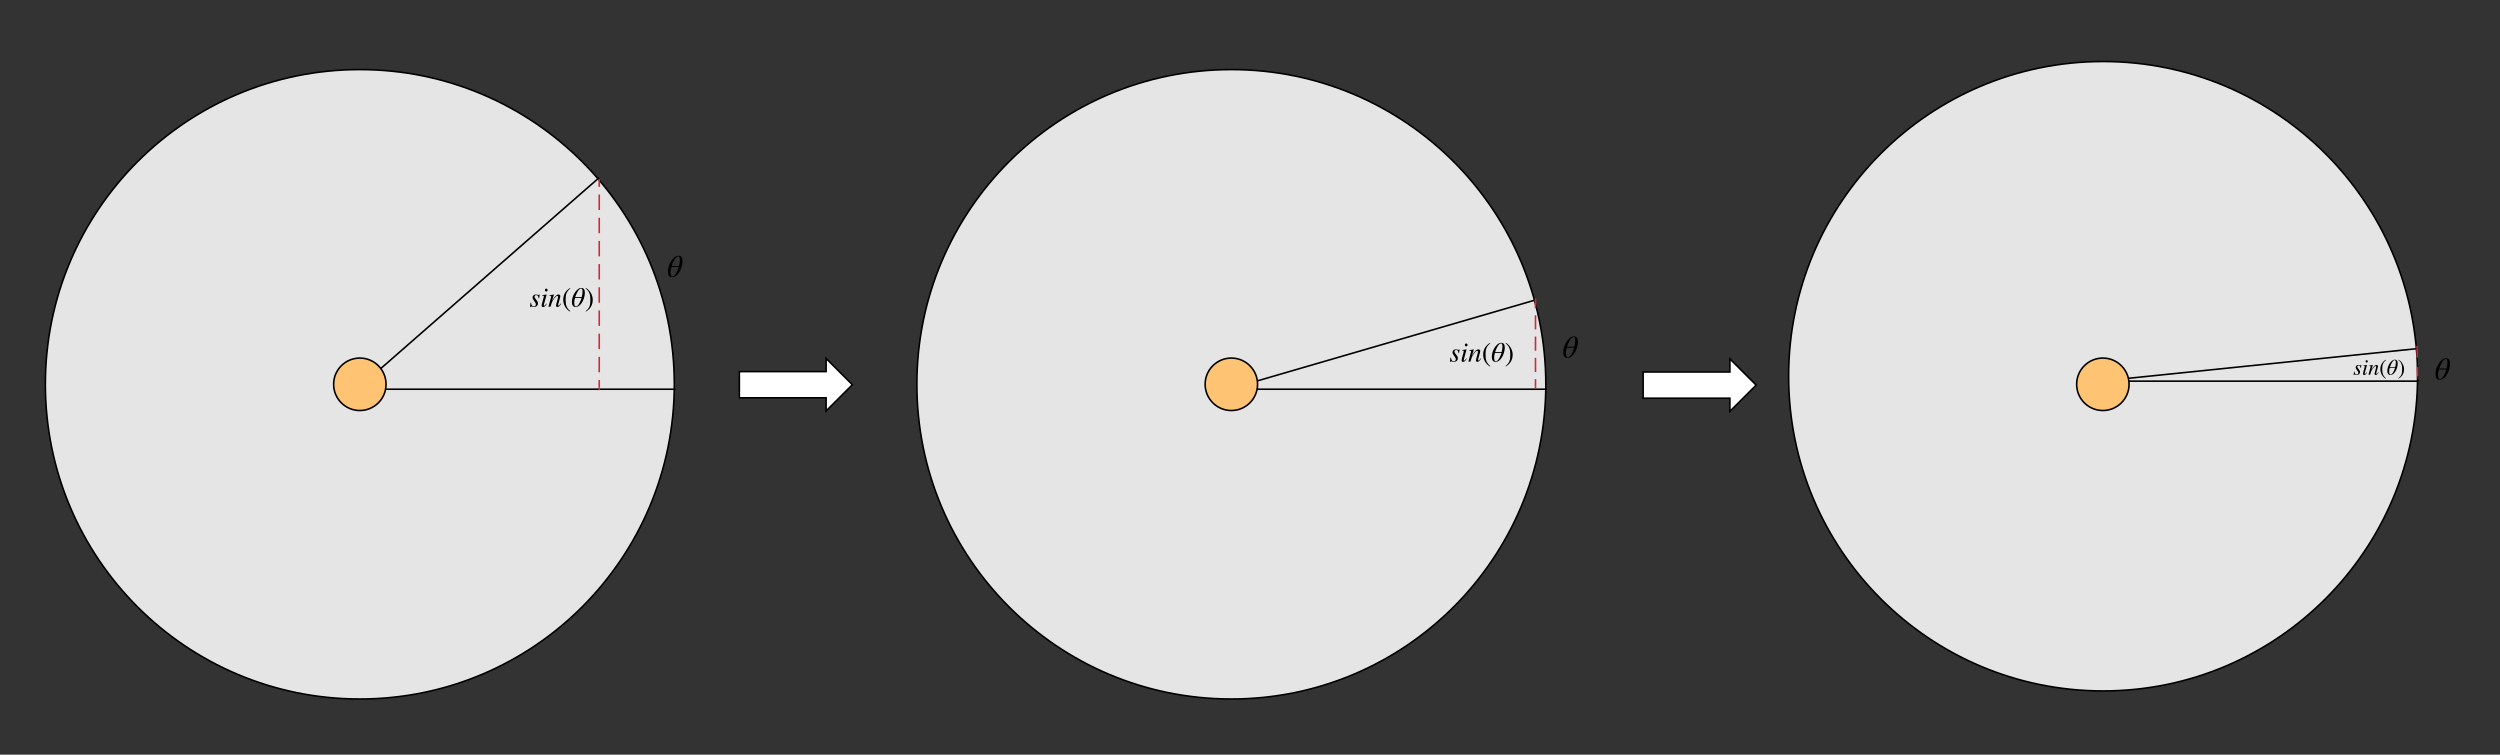 <svg xmlns="http://www.w3.org/2000/svg" xmlns:lucid="lucid" width="3098.08" height="935.23"><rect width="100%" height="100%" fill="#333333" stroke="none"/><g lucid:page-tab-id="0_0"><path d="M835.62 476.23c0 215.4-174.47 390-389.7 390-215.22 0-389.7-174.6-389.7-390s174.48-390 389.7-390c215.23 0 389.7 174.6 389.7 390z" stroke="#000" stroke-width="2" fill="#e5e5e5"/><path d="M442.54 482.33H837.2M442.54 482.33h-3" stroke="#000" stroke-width="2" fill="none"/><path transform="translate(0 0)"/><path d="M442.54 482.33l299.6-261.9M442.54 482.33l-2.26 1.98" stroke="#000" stroke-width="2" fill="none"/><path transform="translate(0 0)"/><path d="M478.4 476.23c0 17.95-14.54 32.5-32.47 32.5-17.94 0-32.48-14.55-32.48-32.5s14.54-32.5 32.48-32.5c17.93 0 32.47 14.55 32.47 32.5z" stroke="#000" stroke-width="2" fill="#ffc374"/><path d="M1196.23 56.23h240v60h-240zM656.23 356.23h80v30.52h-80z" fill="none"/><path d="M668.8 364.9l-.7 4.82h-.54c-.35-2.85-1.38-3.98-3.06-3.98-1.2 0-2.02.68-2.02 1.96 0 .92.5 1.92 1.85 3.5 1.72 2 2.33 3.33 2.33 4.67 0 2.85-2.1 4.6-4.94 4.6-.58 0-1.1-.04-1.9-.35-.64-.27-1.12-.3-1.5-.3-.38 0-.75.17-1 .72h-.54l.68-5.46h.55c.5 3.26 1.66 4.67 3.45 4.67 1.6 0 2.6-.96 2.6-2.65 0-1.1-.58-2.26-1.92-3.95-1.47-1.85-2.16-3.4-2.16-4.5 0-2.26 1.6-3.7 4.15-3.7.6 0 1.07.1 1.93.34.65.2.96.23 1.23.23.52 0 .76-.14 1.03-.62h.5M678.65 359.52c0 .96-.8 1.75-1.7 1.75-.98 0-1.63-.72-1.63-1.82 0-1.06.68-1.8 1.6-1.8.94 0 1.73.88 1.73 1.87m-1.45 16.66l.45.37c-1.9 2.9-3 3.92-4.7 3.92-1.14 0-1.68-.62-1.68-1.9 0-.68.24-1.88.75-3.8l1.65-6.08c.17-.63.3-1.25.3-1.52 0-.7-.34-.8-2.2-.82v-.55c1.35-.1 2.04-.2 5.5-.85l.14.1-3.22 11.78c-.17.58-.34 1.03-.34 1.5 0 .35.2.52.48.52.58 0 1.4-.72 2.88-2.67M694.96 376.07l.48.45c-2.34 3.2-3.2 3.88-4.8 3.88-.87 0-1.62-.55-1.62-1.86 0-.34.06-.78.55-2.57l1.5-5.56c.28-1.06.5-2.3.5-2.7 0-.62-.32-1-.84-1-1.37 0-2.92 1.68-5.08 4.87-1.54 2.3-1.82 3.1-3.43 8.52h-2.58l3.3-12.03c.03-.17.07-.37.07-.58 0-.7-.47-.9-2.22-.94V366c2.78-.54 3.74-.67 5.56-1.05l.14.07-2.3 7.48c3.43-5.5 5.73-7.55 7.93-7.55 1.48 0 2.24.86 2.24 2.1 0 .6-.14 1.33-.35 2.05l-1.93 6.97c-.34 1.24-.48 1.82-.48 2.1 0 .3.13.62.54.62.48 0 1.1-.56 2.1-1.83.24-.28.48-.6.72-.9M706.77 385.62l-.4.55c-5.44-3.1-8.4-8.9-8.4-14.73 0-6.35 3-11.3 8.5-14.56l.3.55c-4.78 4.08-5.84 7.28-5.84 13.9 0 6.4 1.03 10.27 5.84 14.3M724.76 362.54c0 5.57-2.06 10.5-4.6 13.9-2.23 2.96-4.64 4.03-7.04 4.03-2.78 0-4.4-2.27-4.4-5.9 0-7.4 3.88-13.47 7.63-16.32 1.5-1.13 2.8-1.44 4.2-1.44 2.42 0 4.2 1.66 4.2 5.74m-11.9 5.64h8c.58-2 1.02-4.47 1.02-7.04 0-2.2-.6-3.6-1.82-3.6-2.98 0-6.35 7.58-7.2 10.64m7.75 1.1h-8c-.65 1.7-1 3.5-1 5.66 0 3.06.66 4.8 1.93 4.8 3.3 0 6.25-7.1 7.07-10.47M725.75 357.43l.42-.55c5.25 3.16 8.37 8.9 8.37 14.73 0 6.36-3.02 11.24-8.48 14.57l-.3-.55c4.87-4.02 5.83-7.25 5.83-13.9 0-6.43-.87-10.38-5.85-14.3"/><path d="M742.6 221.93V480.5" fill="none"/><path d="M742.6 221.93v9.58m0 9.58v19.16m0 9.57v19.17m0 9.57v19.15m0 9.57v19.15m0 9.58v19.15m0 9.58v19.15m0 9.58v19.15m0 9.6v19.14m0 9.58v9.57" stroke="#c92d39" stroke-width="2" fill="none"/><path fill="#c92d39" transform="translate(0 0)"/><path d="M742.6 480.5v3" stroke="#c92d39" stroke-width="2" fill="none"/><path d="M826.65 316.23h19.15v28h-19.15z" fill="none"/><path d="M845.78 323.35c0 6.28-2.32 11.85-5.2 15.7-2.5 3.32-5.22 4.52-7.93 4.52-3.13 0-4.95-2.56-4.95-6.66 0-8.32 4.37-15.17 8.6-18.4 1.7-1.27 3.17-1.6 4.72-1.6 2.75 0 4.76 1.84 4.76 6.45m-13.44 6.35h9.03c.66-2.24 1.16-5.03 1.16-7.93 0-2.48-.7-4.07-2.05-4.07-3.37 0-7.17 8.56-8.14 12m8.76 1.24h-9.03c-.73 1.94-1.12 3.95-1.12 6.4 0 3.44.74 5.4 2.17 5.4 3.72 0 7.05-8 7.98-11.8"/><path d="M1915.62 476.23c0 215.4-174.47 390-389.7 390-215.22 0-389.7-174.6-389.7-390s174.48-390 389.7-390c215.23 0 389.7 174.6 389.7 390z" stroke="#000" stroke-width="2" fill="#e5e5e5"/><path d="M1522.54 482.33h394.65M1522.54 482.33h-3" stroke="#000" stroke-width="2" fill="none"/><path transform="translate(0 0)"/><path d="M1522.54 482.33l379.97-110.55M1522.54 482.33l-2.88.84" stroke="#000" stroke-width="2" fill="none"/><path transform="translate(0 0)"/><path d="M1558.4 476.23c0 17.95-14.54 32.5-32.47 32.5-17.94 0-32.48-14.55-32.48-32.5s14.54-32.5 32.48-32.5c17.93 0 32.47 14.55 32.47 32.5z" stroke="#000" stroke-width="2" fill="#ffc374"/><path d="M1796.23 424.23h80v30.52h-80z" fill="none"/><path d="M1808.8 432.9l-.7 4.82h-.54c-.35-2.85-1.38-3.98-3.06-3.98-1.2 0-2.02.68-2.02 1.96 0 .92.5 1.92 1.85 3.5 1.72 2 2.33 3.33 2.33 4.67 0 2.85-2.1 4.6-4.94 4.6-.58 0-1.1-.04-1.9-.35-.64-.27-1.12-.3-1.5-.3-.38 0-.75.17-1 .72h-.54l.68-5.46h.55c.5 3.26 1.66 4.67 3.45 4.67 1.6 0 2.6-.96 2.6-2.65 0-1.1-.58-2.26-1.92-3.95-1.47-1.85-2.16-3.4-2.16-4.5 0-2.26 1.6-3.7 4.15-3.7.6 0 1.07.1 1.93.34.65.2.96.23 1.23.23.52 0 .76-.14 1.03-.62h.5M1818.65 427.52c0 .96-.8 1.75-1.7 1.75-.98 0-1.63-.72-1.63-1.82 0-1.06.68-1.8 1.6-1.8.94 0 1.73.88 1.73 1.87m-1.45 16.66l.45.37c-1.9 2.9-3 3.92-4.7 3.92-1.14 0-1.68-.62-1.68-1.9 0-.68.24-1.88.75-3.8l1.65-6.08c.17-.63.3-1.25.3-1.52 0-.7-.34-.8-2.2-.82v-.55c1.35-.1 2.04-.2 5.5-.85l.14.1-3.22 11.78c-.17.58-.34 1.03-.34 1.5 0 .35.2.52.48.52.58 0 1.4-.72 2.88-2.67M1834.96 444.07l.48.45c-2.34 3.2-3.2 3.88-4.8 3.88-.87 0-1.62-.55-1.62-1.86 0-.34.06-.78.55-2.57l1.5-5.56c.28-1.06.5-2.3.5-2.7 0-.62-.32-1-.84-1-1.37 0-2.92 1.68-5.08 4.87-1.54 2.3-1.82 3.1-3.43 8.52h-2.58l3.3-12.03c.03-.17.07-.37.07-.58 0-.7-.47-.9-2.22-.94V434c2.78-.54 3.74-.67 5.56-1.05l.14.07-2.3 7.48c3.43-5.5 5.73-7.55 7.93-7.55 1.48 0 2.24.86 2.24 2.1 0 .6-.14 1.33-.35 2.05l-1.93 6.97c-.34 1.24-.48 1.82-.48 2.1 0 .3.13.62.54.62.48 0 1.1-.56 2.1-1.83.24-.28.48-.6.72-.9M1846.77 453.62l-.4.55c-5.44-3.1-8.4-8.9-8.4-14.73 0-6.35 3-11.3 8.5-14.56l.3.55c-4.78 4.08-5.84 7.28-5.84 13.9 0 6.4 1.03 10.27 5.84 14.3M1864.76 430.54c0 5.57-2.06 10.5-4.6 13.9-2.23 2.96-4.64 4.03-7.04 4.03-2.78 0-4.4-2.27-4.4-5.9 0-7.4 3.88-13.47 7.63-16.32 1.5-1.13 2.8-1.44 4.2-1.44 2.42 0 4.2 1.66 4.2 5.74m-11.9 5.64h8c.58-2 1.02-4.47 1.02-7.04 0-2.2-.6-3.6-1.82-3.6-2.98 0-6.35 7.58-7.2 10.64m7.75 1.1h-8c-.65 1.7-1 3.5-1 5.66 0 3.06.66 4.8 1.93 4.8 3.3 0 6.25-7.1 7.07-10.47M1865.75 425.43l.42-.55c5.25 3.16 8.37 8.9 8.37 14.73 0 6.36-3.02 11.24-8.48 14.57l-.3-.55c4.87-4.02 5.83-7.25 5.83-13.9 0-6.43-.87-10.38-5.85-14.3"/><path d="M1902.83 373.04v105.6" fill="none"/><path d="M1902.83 373.04v8.8m0 8.8v17.6m0 8.8v17.6m0 8.8v17.6m0 8.8v8.8" stroke="#c92d39" stroke-width="2" fill="none"/><path d="M1903.83 373.04h-2v-3h2z" fill="#c92d39"/><path d="M1902.83 478.63v3" stroke="#c92d39" stroke-width="2" fill="none"/><path d="M1936.23 416.23h19.15v28h-19.15z" fill="none"/><path d="M1955.36 423.35c0 6.28-2.33 11.85-5.2 15.7-2.5 3.32-5.22 4.52-7.93 4.52-3.14 0-4.96-2.56-4.96-6.66 0-8.32 4.38-15.17 8.6-18.4 1.7-1.27 3.17-1.6 4.72-1.6 2.74 0 4.76 1.84 4.76 6.45m-13.44 6.35h9.02c.66-2.24 1.16-5.03 1.16-7.93 0-2.48-.7-4.07-2.05-4.07-3.37 0-7.16 8.56-8.13 12m8.75 1.24h-9.02c-.74 1.94-1.13 3.95-1.13 6.4 0 3.44.74 5.4 2.17 5.4 3.7 0 7.04-8 7.97-11.8"/><path d="M916.23 460.48h107.5v-16.25l32.5 32.5-32.5 32.5v-16.25h-107.5z" stroke="#000" stroke-width="2" fill="#fff"/><path d="M2995.93 466.23c0 215.4-174.48 390-389.7 390-215.23 0-389.7-174.6-389.7-390s174.47-390 389.7-390c215.22 0 389.7 174.6 389.7 390z" stroke="#000" stroke-width="2" fill="#e5e5e5"/><path d="M2602.84 472.33h394.65M2602.84 472.33h-3" stroke="#000" stroke-width="2" fill="none"/><path transform="translate(0 0)"/><path d="M2602.84 472.33l392.53-40.3M2602.84 472.33l-3 .3" stroke="#000" stroke-width="2" fill="none"/><path transform="translate(0 0)"/><path d="M2638.4 476.23c0 17.95-14.54 32.5-32.47 32.5-17.94 0-32.48-14.55-32.48-32.5s14.54-32.5 32.48-32.5c17.93 0 32.47 14.55 32.47 32.5z" stroke="#000" stroke-width="2" fill="#ffc374"/><path d="M2916.23 445.23h64.32v24.54h-64.32z" fill="none"/><path d="M2926.33 452.2l-.55 3.88h-.44c-.28-2.3-1.1-3.2-2.46-3.2-.97 0-1.63.55-1.63 1.57 0 .74.4 1.54 1.5 2.8 1.37 1.6 1.87 2.7 1.87 3.77 0 2.3-1.7 3.7-3.98 3.7-.47 0-.88-.03-1.52-.28-.52-.22-.9-.25-1.2-.25-.3 0-.62.13-.8.57h-.45l.55-4.4h.44c.4 2.64 1.33 3.77 2.76 3.77 1.3 0 2.1-.78 2.1-2.13 0-.87-.47-1.8-1.55-3.16-1.18-1.5-1.73-2.74-1.73-3.62 0-1.82 1.3-2.98 3.34-2.98.46 0 .85.08 1.54.27.53.18.77.2 1 .2.4 0 .6-.1.82-.5h.4M2934.25 447.88c0 .77-.63 1.4-1.35 1.4-.8 0-1.32-.57-1.32-1.46 0-.85.55-1.46 1.3-1.46.74 0 1.37.72 1.37 1.52m-1.16 13.4l.35.3c-1.52 2.3-2.4 3.14-3.78 3.14-.9 0-1.35-.5-1.35-1.52 0-.55.2-1.52.6-3.07l1.33-4.88c.14-.5.25-1 .25-1.22 0-.55-.28-.63-1.77-.66v-.44c1.08-.08 1.63-.17 4.42-.7l.1.1-2.6 9.46c-.12.46-.26.82-.26 1.2 0 .28.15.42.37.42.47 0 1.14-.58 2.32-2.15M2947.37 461.18l.38.36c-1.88 2.57-2.57 3.12-3.86 3.12-.7 0-1.3-.44-1.3-1.5 0-.27.04-.62.43-2.06l1.22-4.47c.22-.86.38-1.85.38-2.18 0-.5-.25-.8-.66-.8-1.1 0-2.35 1.35-4.1 3.92-1.23 1.85-1.45 2.48-2.75 6.84h-2.07l2.65-9.65c.03-.14.06-.3.06-.47 0-.55-.4-.72-1.8-.74v-.45c2.24-.45 3-.56 4.48-.86l.1.05-1.84 6c2.76-4.4 4.6-6.06 6.37-6.06 1.2 0 1.8.7 1.8 1.68 0 .5-.1 1.08-.28 1.66l-1.55 5.6c-.28 1-.4 1.47-.4 1.7 0 .24.12.48.45.48.4 0 .9-.44 1.7-1.46l.57-.72M2956.86 468.86l-.33.44c-4.36-2.5-6.74-7.15-6.74-11.84 0-5.1 2.4-9.1 6.8-11.7l.26.43c-3.84 3.28-4.7 5.85-4.7 11.17 0 5.14.84 8.26 4.7 11.5M2971.33 450.3c0 4.48-1.66 8.45-3.7 11.2-1.8 2.36-3.73 3.22-5.66 3.22-2.24 0-3.53-1.83-3.53-4.75 0-5.94 3.1-10.82 6.12-13.1 1.22-.93 2.27-1.17 3.37-1.17 1.96 0 3.4 1.32 3.4 4.6m-9.58 4.53h6.43c.47-1.6.83-3.58.83-5.66 0-1.76-.5-2.9-1.46-2.9-2.4 0-5.1 6.1-5.8 8.56m6.25.9h-6.45c-.52 1.37-.8 2.8-.8 4.54 0 2.46.53 3.87 1.55 3.87 2.65 0 5.02-5.72 5.7-8.42M2972.13 446.2l.33-.45c4.22 2.54 6.73 7.15 6.73 11.84 0 5.1-2.43 9.02-6.82 11.7l-.25-.44c3.92-3.23 4.7-5.83 4.7-11.18 0-5.17-.7-8.34-4.7-11.5"/><path d="M2995.35 431.8l.58 34.43" fill="none"/><path d="M2995.35 431.8l.2 11.48m.18 11.47l.2 11.48" stroke="#c92d39" stroke-width="2" fill="none"/><path d="M2996.35 431.8l-2 .03-.05-3 2-.03zM2995.86 469.23h-.88l-.05-3h1z" fill="#c92d39"/><path d="M3017.08 443.23h19.15v28h-19.15z" fill="none"/><path d="M3036.2 450.35c0 6.28-2.32 11.85-5.18 15.7-2.52 3.32-5.23 4.52-7.94 4.52-3.14 0-4.96-2.56-4.96-6.66 0-8.32 4.38-15.17 8.6-18.4 1.7-1.27 3.17-1.6 4.72-1.6 2.75 0 4.77 1.84 4.77 6.45m-13.43 6.35h9.02c.65-2.24 1.15-5.03 1.15-7.93 0-2.48-.7-4.07-2.05-4.07-3.37 0-7.16 8.56-8.13 12m8.75 1.24h-9.02c-.74 1.94-1.12 3.95-1.12 6.4 0 3.44.73 5.4 2.16 5.4 3.72 0 7.05-8 7.98-11.8"/><path d="M2036.23 460.98h107.5v-16.25l32.5 32.5-32.5 32.5v-16.25h-107.5z" stroke="#000" stroke-width="2" fill="#fff"/></g></svg>
